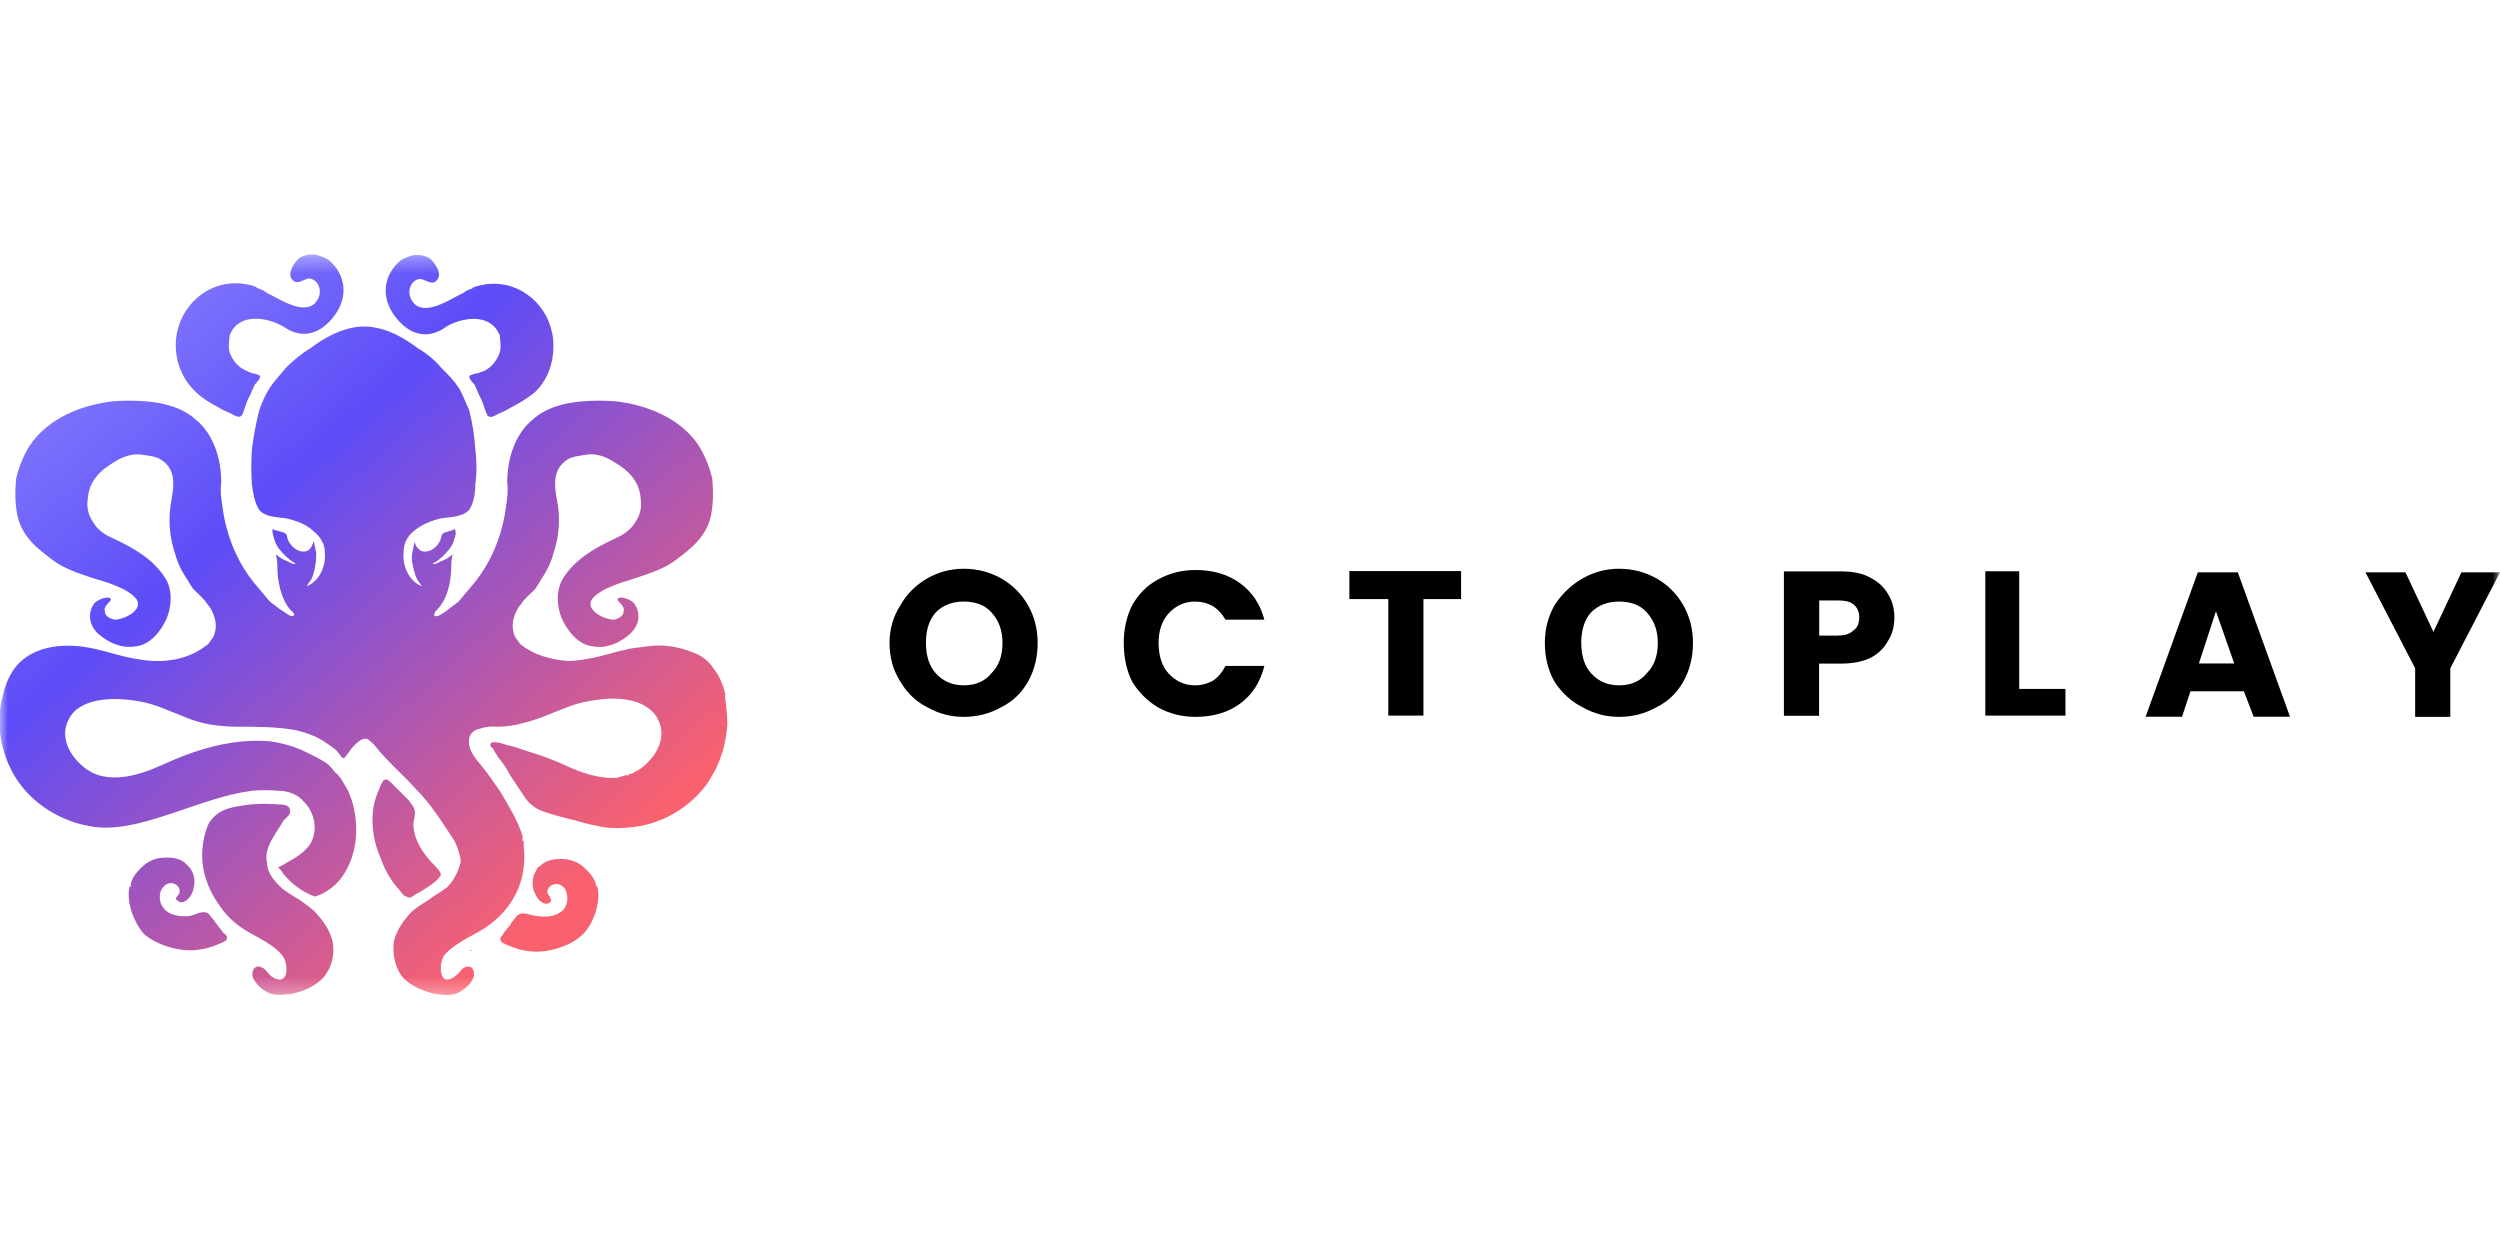 <svg width="160" height="80" viewBox="0 0 160 80" fill="none" xmlns="http://www.w3.org/2000/svg">
<mask id="mask0_8622_17" style="mask-type:luminance" maskUnits="userSpaceOnUse" x="0" y="16" width="160" height="48">
<path d="M160 16.3H0V63.71H160V16.3Z" fill="white"/>
</mask>
<g mask="url(#mask0_8622_17)">
<path d="M12.58 25.14C12.99 25.5 13.46 25.81 13.98 26.07C14.24 26.23 14.5 26.35 14.76 26.46C15.07 26.62 15.38 26.85 15.54 26.46C15.7 26.07 15.77 25.68 16.01 25.29C16.11 25.03 16.22 24.8 16.32 24.59C16.4 24.51 16.71 24.2 16.63 24.05C16.55 23.97 16.24 23.89 16.16 23.89C16 23.84 15.88 23.79 15.77 23.73C15.23 23.5 14.84 23.03 14.68 22.49C14.63 22.23 14.63 21.97 14.68 21.71C14.68 21.55 14.68 21.4 14.76 21.32C15.38 20 17.17 20.31 18.18 20.93C19.42 21.78 20.59 21.32 21.44 20.15C22.29 18.98 22.14 17.59 21.05 16.65C20.89 16.55 20.74 16.47 20.58 16.42C20.11 16.19 19.57 16.26 19.18 16.5C18.87 16.73 18.33 17.51 18.71 17.9C19.02 18.29 19.49 17.82 19.8 17.82C20.42 17.9 20.73 18.75 20.19 19.37C19.41 20.22 17.78 19.06 17.08 18.75C16.87 18.59 16.67 18.49 16.46 18.44L16.38 18.36C15.97 18.2 15.53 18.13 15.06 18.13C12.96 18.13 11.25 19.92 11.25 22.09C11.25 23.26 11.72 24.34 12.57 25.12L12.58 25.14Z" fill="url(#paint0_linear_8622_17)"/>
<path d="M28.5 20.94C29.51 20.32 31.3 20.01 31.92 21.33C32 21.41 32 21.56 32 21.72C32.05 21.98 32.05 22.24 32 22.5C31.84 23.04 31.46 23.51 30.99 23.74C30.83 23.79 30.68 23.84 30.52 23.9C30.44 23.9 30.13 23.98 30.05 24.06C29.97 24.22 30.28 24.53 30.36 24.6C30.46 24.81 30.57 25.04 30.67 25.3C30.9 25.69 30.98 26.08 31.14 26.47C31.3 26.86 31.61 26.63 31.92 26.47C32.18 26.37 32.44 26.24 32.7 26.08C33.22 25.82 33.71 25.51 34.18 25.15C35.03 24.37 35.42 23.29 35.42 22.12C35.42 19.95 33.71 18.16 31.61 18.16C31.14 18.16 30.7 18.24 30.29 18.39L30.21 18.47C30 18.52 29.8 18.63 29.59 18.78C28.89 19.09 27.26 20.26 26.48 19.4C25.94 18.78 26.25 17.92 26.87 17.85C27.18 17.85 27.65 18.32 27.96 17.93C28.35 17.54 27.8 16.76 27.49 16.53C27.1 16.3 26.56 16.22 26.09 16.45C25.93 16.5 25.78 16.58 25.62 16.68C24.53 17.61 24.38 19.01 25.23 20.18C26.08 21.35 27.25 21.81 28.49 20.96L28.5 20.94Z" fill="url(#paint1_linear_8622_17)"/>
<path d="M30.13 60.79V60.87C30.18 60.82 30.18 60.79 30.13 60.79Z" fill="black"/>
<path d="M46.44 44.48C46.28 43.86 46.05 43.24 45.66 42.77C45.35 42.3 44.88 41.92 44.34 41.76C43.41 41.37 42.4 41.22 41.39 41.37C40.92 41.45 40.46 41.45 39.99 41.6C39.68 41.65 39.37 41.73 39.06 41.83C38.44 41.99 37.89 42.14 37.27 42.22C36.96 42.27 36.65 42.3 36.34 42.3C35.25 42.22 34.17 41.91 33.39 41.29C33.23 41.21 33.16 40.98 33 40.82C32.84 40.51 32.77 40.12 32.84 39.73C32.92 39.34 33.07 39.03 33.23 38.8C33.28 38.75 33.31 38.72 33.31 38.72C33.54 38.33 33.93 38.02 34.24 37.71C34.4 37.48 34.55 37.24 34.63 37.09C34.99 36.57 35.25 36.03 35.41 35.46C35.8 34.29 35.88 33.13 35.64 31.96C35.48 31.11 35.33 30.02 36.34 29.4C36.73 29.17 37.19 29.17 37.58 29.09C38.2 29.01 38.82 29.25 39.29 29.56C40.22 30.1 40.92 30.8 41 31.89C41.08 32.43 41 32.9 40.69 33.37C40.38 33.91 39.91 34.22 39.37 34.46C38.05 35.08 36.81 35.78 36.03 37.02C35.56 37.8 35.64 38.81 35.95 39.58C36.34 40.43 37.04 41.29 37.97 41.37C38.82 41.53 39.68 41.14 40.3 40.59C40.84 40.12 41.08 39.35 40.61 38.65C40.45 38.42 39.91 38.18 39.6 38.26C39.6 38.26 39.57 38.29 39.52 38.34C39.52 38.34 39.52 38.42 39.6 38.5C39.76 38.66 39.99 38.89 39.91 39.12C39.91 39.43 39.6 39.59 39.29 39.66C38.67 39.66 37.43 39.04 37.89 38.34C38.43 37.64 39.91 37.25 40.61 37.02C41.54 36.71 42.55 36.4 43.33 35.78C44.26 35.08 45.04 34.46 45.43 33.29C45.66 32.44 45.66 31.5 45.59 30.65C45.43 29.95 45.12 29.17 44.74 28.55C43.57 26.76 41.4 25.91 39.38 25.68C38.71 25.63 38.03 25.63 37.36 25.68C36.19 25.76 34.95 26.07 34.1 26.85C33.32 27.47 32.86 28.4 32.62 29.41C32.52 29.88 32.46 30.37 32.46 30.89C32.54 31.43 32.46 31.9 32.38 32.44C32.15 34.3 31.37 36.17 30.13 37.57C29.87 37.88 29.61 38.19 29.35 38.5C29.14 38.66 28.94 38.81 28.73 38.97C28.65 39.05 28.11 39.44 27.95 39.44C27.85 39.44 27.79 39.41 27.79 39.36C27.79 39.2 27.87 39.13 27.95 39.05C28.65 38.35 28.88 37.19 28.88 36.25C28.88 35.99 28.91 35.73 28.96 35.47C28.75 35.68 28.49 35.83 28.18 35.94C28.02 36.04 27.87 36.1 27.71 36.1C27.71 36.047 27.737 36.02 27.79 36.02C28.18 35.79 28.49 35.48 28.8 35.09C28.96 34.86 29.03 34.7 29.11 34.39C29.19 34.16 29.19 34.08 29.11 33.85C28.88 34.01 28.49 34.01 28.33 34.16C28.28 34.21 28.25 34.26 28.25 34.32C28.17 34.86 27.55 35.49 26.93 35.25C26.7 35.09 26.54 34.86 26.54 34.63C26.49 34.89 26.44 35.15 26.38 35.41C26.3 35.88 26.46 36.42 26.61 36.89C26.69 37.12 26.84 37.28 27 37.51C26.69 37.43 26.38 37.12 26.22 36.89C25.91 36.42 25.78 35.91 25.83 35.34C25.83 34.8 26.06 34.33 26.45 34.02C26.99 33.55 27.62 33.32 28.24 33.17C28.78 33.09 29.64 33.09 30.03 32.63C30.34 32.16 30.42 31.54 30.42 31C30.52 30.28 30.52 29.52 30.42 28.75C30.37 27.92 30.24 27.09 30.03 26.26C29.8 25.79 29.64 25.25 29.33 24.78C29.02 24.31 28.63 23.93 28.24 23.54C27.85 23.07 27.31 22.61 26.76 22.3C25.83 21.6 24.74 20.98 23.5 20.9H23.11C21.87 20.98 20.78 21.6 19.85 22.3C19.31 22.61 18.76 23.08 18.3 23.54C17.99 23.93 17.6 24.32 17.29 24.78C16.98 25.25 16.75 25.79 16.59 26.26C16.38 27.09 16.23 27.92 16.12 28.75C16.07 29.53 16.07 30.28 16.12 31C16.2 31.54 16.28 32.17 16.59 32.63C16.98 33.1 17.76 33.1 18.3 33.17C19 33.33 19.62 33.56 20.09 34.02C20.48 34.33 20.79 34.8 20.79 35.34C20.84 35.91 20.71 36.43 20.4 36.89C20.24 37.12 19.93 37.43 19.62 37.51C19.78 37.28 19.93 37.12 20.01 36.89C20.17 36.42 20.24 35.88 20.24 35.41C20.19 35.15 20.14 34.89 20.08 34.63C20 34.86 19.92 35.1 19.69 35.25C19.07 35.48 18.45 34.86 18.37 34.32C18.37 34.27 18.34 34.22 18.29 34.16C18.13 34 17.67 34 17.44 33.85C17.44 34.08 17.44 34.16 17.52 34.39C17.6 34.7 17.68 34.86 17.83 35.09C18.14 35.48 18.45 35.79 18.84 36.02L18.92 36.1C18.76 36.1 18.61 36.05 18.45 35.94C18.14 35.84 17.88 35.68 17.67 35.47C17.72 35.73 17.75 35.99 17.75 36.25C17.75 37.18 17.98 38.35 18.6 39.05C18.68 39.13 18.83 39.21 18.83 39.36C18.75 39.52 18.44 39.36 18.36 39.28C18.2 39.18 18.05 39.07 17.89 38.97C17.68 38.81 17.48 38.66 17.27 38.5C17.01 38.19 16.75 37.88 16.49 37.57C15.25 36.17 14.47 34.31 14.24 32.44C14.16 31.9 14.08 31.43 14.16 30.89C14.16 30.37 14.11 29.88 14 29.41C13.77 28.4 13.3 27.47 12.52 26.85C11.67 26.07 10.42 25.76 9.26 25.68C8.59 25.63 7.91 25.63 7.24 25.68C5.22 25.91 3.05 26.77 1.88 28.55C1.49 29.17 1.18 29.95 1.03 30.65C0.95 31.5 0.95 32.44 1.19 33.29C1.58 34.46 2.36 35.08 3.29 35.78C4.07 36.4 5.08 36.71 6.01 37.02C6.79 37.25 8.18 37.64 8.73 38.34C9.2 39.04 7.95 39.66 7.33 39.66C7.02 39.58 6.71 39.43 6.71 39.12C6.63 38.89 6.87 38.65 7.02 38.5C7.1 38.42 7.1 38.34 7.1 38.34C7.05 38.29 7.02 38.26 7.02 38.26C6.71 38.18 6.17 38.42 6.01 38.65C5.54 39.35 5.78 40.13 6.32 40.59C6.94 41.13 7.8 41.52 8.65 41.37C9.58 41.29 10.28 40.44 10.67 39.58C10.98 38.8 11.06 37.79 10.59 37.02C9.81 35.78 8.57 35.08 7.25 34.46C6.71 34.23 6.24 33.92 5.93 33.37C5.62 32.9 5.54 32.44 5.62 31.89C5.7 30.8 6.4 30.1 7.33 29.56C7.8 29.25 8.42 29.02 9.04 29.09C9.43 29.17 9.89 29.17 10.28 29.4C11.29 30.02 11.13 31.11 10.98 31.96C10.75 33.13 10.82 34.29 11.21 35.46C11.37 36.03 11.62 36.57 11.99 37.09C12.07 37.25 12.22 37.48 12.38 37.71C12.69 38.02 13.08 38.33 13.31 38.72C13.31 38.72 13.34 38.75 13.39 38.8C13.55 39.03 13.7 39.34 13.78 39.73C13.86 40.12 13.78 40.51 13.62 40.82C13.46 40.98 13.39 41.21 13.23 41.29C12.06 42.22 10.51 42.46 9.04 42.22C7.72 42.06 6.48 41.52 5.16 41.37C3.68 41.21 2.13 41.45 1.12 42.54C0.65 43.08 0.34 43.78 0.19 44.48C-0.35 46.42 0.11 48.52 1.2 50.07C2.37 51.7 4.23 52.71 6.17 52.94C7.8 53.1 9.51 52.55 11.14 52.01C12.77 51.47 14.4 50.84 16.11 50.61C16.68 50.56 17.25 50.56 17.82 50.61C18.44 50.61 19.06 50.84 19.45 51.31C20.15 52.01 20.38 53.17 19.84 54.03C19.37 54.73 18.6 55.04 17.98 55.43C17.93 55.43 17.88 55.46 17.82 55.51C17.82 55.56 17.85 55.59 17.9 55.59C18.44 56.44 19.3 57.07 20.15 57.38C20.69 57.22 21.16 56.91 21.55 56.53C23.03 54.98 23.1 52.34 22.25 50.55C22.09 50.29 21.94 50.03 21.78 49.77C21.73 49.72 21.7 49.69 21.7 49.69C21.65 49.59 21.57 49.51 21.47 49.46C21.31 49.25 21.16 49.07 21 48.92C20.46 48.53 19.91 48.3 19.29 47.99C18.67 47.73 18.02 47.55 17.35 47.45C14.86 47.22 12.46 47.99 10.28 49C8.73 49.7 6.86 50.17 5.54 49.23C4.45 48.45 3.68 47.06 4.53 45.81C5.38 44.57 7.56 44.64 8.88 44.88C9.89 45.04 10.82 45.5 11.83 45.89C12.92 46.36 14.08 46.51 15.25 46.51C16.49 46.51 17.74 46.51 18.98 46.74C19.6 46.9 20.3 47.13 20.84 47.52C21.07 47.68 21.46 47.91 21.62 48.14C21.78 48.3 21.93 48.68 22.09 48.45C22.25 48.24 22.4 48.04 22.56 47.83C22.79 47.6 23.1 47.21 23.49 47.29C23.65 47.37 23.8 47.52 23.96 47.68C24.74 48.69 25.75 49.54 26.6 50.48C27.61 51.49 28.31 52.65 29.09 53.82C29.25 54.13 29.4 54.6 29.48 54.99V55.22C29.43 55.38 29.38 55.53 29.32 55.69C29.16 56.08 28.93 56.47 28.62 56.78C28.23 57.09 27.77 57.32 27.38 57.63C27.02 57.84 26.68 58.07 26.37 58.33C25.83 58.87 25.36 59.57 25.2 60.27C25.12 61.12 25.28 61.98 25.82 62.6C26.36 63.14 27.14 63.45 27.84 63.61C28.38 63.69 29.01 63.77 29.47 63.45C29.78 63.29 30.09 62.98 30.25 62.67C30.48 62.28 30.25 61.58 29.63 61.97C29.47 62.13 29.32 62.36 29.09 62.51C28.08 63.21 28.08 61.73 28.39 61.19C28.86 60.57 29.79 60.1 30.49 59.71C32.12 58.86 33.36 57.3 33.52 55.44C33.57 55.03 33.57 54.61 33.52 54.2V53.89C33.52 53.84 33.49 53.81 33.44 53.81V53.5C33.13 52.49 32.59 51.64 32.04 50.7C31.65 50.16 31.26 49.53 30.8 48.99C30.41 48.52 29.95 47.98 30.02 47.36C30.02 47.05 30.25 46.74 30.64 46.66C30.87 46.58 31.18 46.5 31.49 46.5C32.58 46.58 33.66 46.27 34.75 45.88C35.76 45.49 36.69 45.03 37.7 44.87C38.17 44.79 38.71 44.71 39.25 44.71C40.34 44.71 41.42 45.02 41.97 45.8C42.82 47.04 42.05 48.44 40.96 49.22C40.91 49.22 40.88 49.25 40.88 49.3H40.8C40.75 49.35 40.7 49.38 40.64 49.38C40.59 49.43 40.56 49.46 40.56 49.46C40.46 49.51 40.35 49.54 40.25 49.54V49.62H40.02C39.86 49.67 39.68 49.72 39.48 49.78C38.39 49.86 37.23 49.47 36.22 49C35.44 48.64 34.61 48.33 33.73 48.07C33.26 47.91 32.88 47.76 32.41 47.68C32.25 47.6 31.48 47.37 31.4 47.6C31.32 47.76 31.48 47.83 31.56 47.91C31.66 48.12 31.77 48.3 31.87 48.45C32.18 48.81 32.44 49.2 32.65 49.62C32.86 49.93 33.06 50.24 33.27 50.55C33.37 50.71 33.48 50.86 33.58 51.02C33.89 51.49 34.36 51.8 34.82 51.95C35.44 52.16 36.09 52.34 36.76 52.49C37.43 52.7 38.11 52.85 38.78 52.96C39.3 53.01 39.79 53.01 40.26 52.96C42.28 52.8 44.14 51.72 45.31 50.09C45.36 49.99 45.44 49.86 45.54 49.7C46.16 48.69 46.47 47.53 46.55 46.36C46.55 45.74 46.47 45.12 46.39 44.5L46.44 44.48Z" fill="url(#paint2_linear_8622_17)"/>
<path d="M20.11 58.3C19.8 58.04 19.49 57.81 19.18 57.6C18.71 57.29 18.25 57.06 17.94 56.75C17.47 56.28 17.09 55.82 17.09 55.2C16.93 54.58 17.25 53.96 17.63 53.34C17.79 53.08 17.97 52.8 18.17 52.49C18.33 52.33 18.64 52.1 18.56 51.87C18.56 51.48 18.02 51.48 17.78 51.48C17.21 51.43 16.64 51.43 16.07 51.48C15.45 51.56 14.67 51.64 14.13 51.95C13.82 52.11 13.43 52.49 13.28 52.88C13.12 53.29 13.02 53.73 12.97 54.2C12.81 55.6 13.28 56.92 14.14 58.08C14.61 58.78 15.31 59.32 16 59.71C16.7 60.1 17.63 60.56 18.1 61.19C18.49 61.73 18.49 63.21 17.4 62.51C17.17 62.35 17.09 62.12 16.86 61.97C16.24 61.58 16.01 62.28 16.24 62.67C16.4 62.98 16.71 63.29 17.02 63.45C17.49 63.76 18.11 63.68 18.65 63.61C19.43 63.45 20.13 63.14 20.67 62.6C21.21 61.98 21.45 61.12 21.29 60.27C21.13 59.57 20.67 58.87 20.12 58.33L20.11 58.3Z" fill="url(#paint3_linear_8622_17)"/>
<path d="M14.29 59.7C14.13 59.47 13.98 59.31 13.82 59.08C13.72 58.92 13.61 58.8 13.51 58.69C13.35 58.46 13.28 58.38 13.04 58.38C12.73 58.38 12.5 58.54 12.19 58.61C11.65 58.69 11.02 58.61 10.64 58.3C10.17 57.91 10.1 57.21 10.41 56.82C10.57 56.59 10.8 56.51 11.03 56.51C11.26 56.59 11.5 56.74 11.5 57.05C11.5 57.15 11.45 57.26 11.34 57.36C11.34 57.36 11.26 57.44 11.26 57.52C11.26 57.57 11.29 57.6 11.34 57.6C11.65 57.99 12.12 57.52 12.27 57.21C12.5 56.74 12.5 56.12 12.27 55.73C12.22 55.63 12.17 55.55 12.11 55.5C12.01 55.4 11.9 55.29 11.8 55.19C11.49 54.96 11.1 54.88 10.63 54.88C10.22 54.88 9.83 54.98 9.46 55.19C9.3 55.29 9.15 55.42 8.99 55.58C8.68 55.89 8.45 56.2 8.37 56.59V56.75H8.29C8.06 57.76 8.6 59.08 9.22 59.78C10 60.48 11.55 60.95 12.64 60.79C13.11 60.74 13.57 60.61 14.04 60.4C14.2 60.32 14.51 60.24 14.51 60.09C14.59 59.93 14.43 59.78 14.28 59.7H14.29Z" fill="url(#paint4_linear_8622_17)"/>
<path d="M32.23 59.7C32.39 59.54 32.54 59.31 32.7 59.16V59.08C32.8 58.98 32.91 58.85 33.01 58.69C33.17 58.53 33.24 58.46 33.48 58.46C33.79 58.46 34.1 58.62 34.33 58.62C34.87 58.7 35.5 58.7 35.96 58.31C36.35 58 36.43 57.3 36.12 56.83C35.96 56.67 35.73 56.52 35.5 56.6C35.27 56.6 35.03 56.83 35.03 57.07C35.03 57.17 35.08 57.28 35.19 57.38C35.19 57.46 35.27 57.54 35.27 57.61V57.69C34.88 58.08 34.42 57.61 34.26 57.22C34.03 56.83 34.03 56.21 34.26 55.82C34.31 55.72 34.36 55.61 34.42 55.51C34.52 55.46 34.63 55.38 34.73 55.28C35.04 55.05 35.51 54.97 35.9 54.97C36.31 54.97 36.7 55.07 37.07 55.28C37.23 55.38 37.38 55.51 37.54 55.67C37.85 55.98 38.08 56.29 38.16 56.68C38.16 56.73 38.19 56.76 38.24 56.76C38.47 57.85 37.93 59.17 37.31 59.79C36.53 60.57 34.98 61.03 33.89 60.88C33.42 60.83 32.96 60.7 32.49 60.49C32.33 60.41 32.02 60.33 32.02 60.1C32.02 59.94 32.18 59.87 32.25 59.71L32.23 59.7Z" fill="url(#paint5_linear_8622_17)"/>
<path d="M26.17 57.45C26.4 57.45 26.56 57.22 26.79 57.14C27.26 56.83 27.88 56.52 28.19 56.05C28.35 55.82 27.65 55.27 27.49 55.04C27.02 54.5 26.56 53.8 26.48 53.02C26.4 52.63 26.56 52.32 26.56 52.01C26.56 51.7 26.33 51.47 26.17 51.23C25.81 50.87 25.45 50.51 25.08 50.14C24.92 49.98 24.77 49.83 24.61 49.91C24.45 49.99 24.45 50.14 24.38 50.22C24.28 50.48 24.17 50.74 24.07 51C23.91 51.47 23.84 51.93 23.84 52.4C23.84 53.33 24 54.11 24.38 54.96C24.59 55.58 24.9 56.15 25.31 56.67C25.47 56.83 25.59 56.98 25.7 57.14C25.78 57.22 25.86 57.37 26.01 57.37C26.06 57.42 26.11 57.45 26.17 57.45Z" fill="url(#paint6_linear_8622_17)"/>
<path fill-rule="evenodd" clip-rule="evenodd" d="M61.67 45.88C60.84 45.88 60.06 45.67 59.34 45.26C58.62 44.9 58.05 44.35 57.63 43.63C57.16 42.91 56.93 42.08 56.93 41.14C56.93 40.26 57.16 39.46 57.63 38.73C58.04 38.01 58.61 37.44 59.34 37.02C60.06 36.61 60.84 36.4 61.67 36.4C62.55 36.4 63.35 36.61 64.08 37.02C64.8 37.43 65.37 38 65.79 38.73C66.2 39.45 66.41 40.26 66.41 41.14C66.41 42.07 66.2 42.9 65.79 43.63C65.38 44.35 64.81 44.9 64.08 45.26C63.36 45.67 62.55 45.88 61.67 45.88ZM61.67 43.86C62.45 43.86 63.04 43.6 63.46 43.08C63.93 42.61 64.16 41.97 64.16 41.14C64.16 40.36 63.93 39.72 63.46 39.2C63.05 38.73 62.45 38.5 61.67 38.5C60.95 38.5 60.35 38.73 59.88 39.2C59.47 39.67 59.26 40.31 59.26 41.14C59.26 41.97 59.47 42.62 59.88 43.08C60.35 43.6 60.94 43.86 61.67 43.86ZM71.92 41.14C71.92 40.26 72.1 39.46 72.46 38.73C72.87 38.01 73.42 37.46 74.09 37.1C74.82 36.69 75.62 36.48 76.5 36.48C77.64 36.48 78.6 36.76 79.37 37.33C80.15 37.9 80.66 38.68 80.92 39.66H78.43C78.22 39.3 77.96 39.01 77.65 38.81C77.29 38.6 76.9 38.5 76.48 38.5C75.81 38.5 75.24 38.76 74.77 39.28C74.36 39.75 74.15 40.37 74.15 41.14C74.15 41.97 74.36 42.62 74.77 43.08C75.24 43.6 75.81 43.86 76.48 43.86C76.89 43.86 77.28 43.76 77.65 43.55C77.96 43.34 78.22 43.03 78.43 42.62H80.92C80.66 43.66 80.14 44.46 79.37 45.03C78.59 45.6 77.64 45.88 76.5 45.88C75.62 45.88 74.82 45.67 74.09 45.26C73.42 44.85 72.87 44.3 72.46 43.63C72.1 42.91 71.92 42.08 71.92 41.14ZM93.51 36.55V38.34H91.1V45.8H88.85V38.34H86.36V36.55H93.51ZM103.61 45.88C102.78 45.88 102 45.67 101.28 45.26C100.56 44.9 99.96 44.35 99.49 43.63C99.08 42.91 98.87 42.08 98.87 41.14C98.87 40.26 99.08 39.46 99.49 38.73C99.96 38.01 100.55 37.44 101.28 37.02C102.01 36.61 102.78 36.4 103.61 36.4C104.49 36.4 105.29 36.61 106.02 37.02C106.74 37.43 107.31 38 107.73 38.73C108.14 39.45 108.35 40.26 108.35 41.14C108.35 42.07 108.14 42.9 107.73 43.63C107.32 44.35 106.75 44.9 106.02 45.26C105.29 45.67 104.49 45.88 103.61 45.88ZM103.61 43.86C104.39 43.86 104.98 43.6 105.4 43.08C105.87 42.61 106.1 41.97 106.1 41.14C106.1 40.36 105.87 39.72 105.4 39.2C104.99 38.73 104.39 38.5 103.61 38.5C102.89 38.5 102.29 38.73 101.82 39.2C101.41 39.67 101.2 40.31 101.2 41.14C101.2 41.97 101.41 42.62 101.82 43.08C102.29 43.6 102.88 43.86 103.61 43.86ZM121.24 39.51C121.24 40.08 121.11 40.57 120.85 40.99C120.59 41.46 120.23 41.82 119.76 42.08C119.24 42.34 118.59 42.47 117.82 42.47H116.42V45.81H114.17V36.57H117.82C118.6 36.57 119.22 36.7 119.68 36.96C120.2 37.22 120.59 37.58 120.85 38.05C121.11 38.46 121.24 38.96 121.24 39.53V39.51ZM117.67 40.67C118.08 40.67 118.4 40.57 118.6 40.36C118.86 40.2 118.99 39.92 118.99 39.51C118.99 39.15 118.86 38.86 118.6 38.66C118.39 38.5 118.08 38.43 117.67 38.43H116.43V40.68H117.67V40.67ZM129.24 44.09H132.19V45.8H127.06V36.56H129.23V44.09H129.24ZM143.61 44.24H140.19L139.65 45.87H137.32L140.66 36.63H143.22L146.56 45.87H144.23L143.61 44.24ZM142.99 42.46L141.82 39.12L140.73 42.46H142.98H142.99ZM160 36.63L156.82 42.77V45.88H154.57V42.77L151.39 36.63H153.95L155.74 40.44L157.53 36.63H160.02H160Z" fill="black"/>
</g>
<defs>
<linearGradient id="paint0_linear_8622_17" x1="9.96" y1="13.12" x2="47.55" y2="55.77" gradientUnits="userSpaceOnUse">
<stop stop-color="#8A83FE"/>
<stop offset="0.33" stop-color="#5D4CF8"/>
<stop offset="0.89" stop-color="#FA616E"/>
</linearGradient>
<linearGradient id="paint1_linear_8622_17" x1="17.82" y1="6.19" x2="55.41" y2="48.84" gradientUnits="userSpaceOnUse">
<stop stop-color="#8A83FE"/>
<stop offset="0.33" stop-color="#5D4CF8"/>
<stop offset="0.89" stop-color="#FA616E"/>
</linearGradient>
<linearGradient id="paint2_linear_8622_17" x1="4.3" y1="18.11" x2="41.9" y2="60.75" gradientUnits="userSpaceOnUse">
<stop stop-color="#8A83FE"/>
<stop offset="0.33" stop-color="#5D4CF8"/>
<stop offset="0.89" stop-color="#FA616E"/>
</linearGradient>
<linearGradient id="paint3_linear_8622_17" x1="-7.74" y1="28.72" x2="29.86" y2="71.37" gradientUnits="userSpaceOnUse">
<stop stop-color="#8A83FE"/>
<stop offset="0.33" stop-color="#5D4CF8"/>
<stop offset="0.89" stop-color="#FA616E"/>
</linearGradient>
<linearGradient id="paint4_linear_8622_17" x1="-11.72" y1="32.24" x2="25.87" y2="74.88" gradientUnits="userSpaceOnUse">
<stop stop-color="#8A83FE"/>
<stop offset="0.33" stop-color="#5D4CF8"/>
<stop offset="0.89" stop-color="#FA616E"/>
</linearGradient>
<linearGradient id="paint5_linear_8622_17" x1="1.69" y1="20.41" x2="39.28" y2="63.05" gradientUnits="userSpaceOnUse">
<stop stop-color="#8A83FE"/>
<stop offset="0.33" stop-color="#5D4CF8"/>
<stop offset="0.89" stop-color="#FA616E"/>
</linearGradient>
<linearGradient id="paint6_linear_8622_17" x1="-1.42" y1="23.15" x2="36.17" y2="65.8" gradientUnits="userSpaceOnUse">
<stop stop-color="#8A83FE"/>
<stop offset="0.33" stop-color="#5D4CF8"/>
<stop offset="0.89" stop-color="#FA616E"/>
</linearGradient>
</defs>
</svg>
